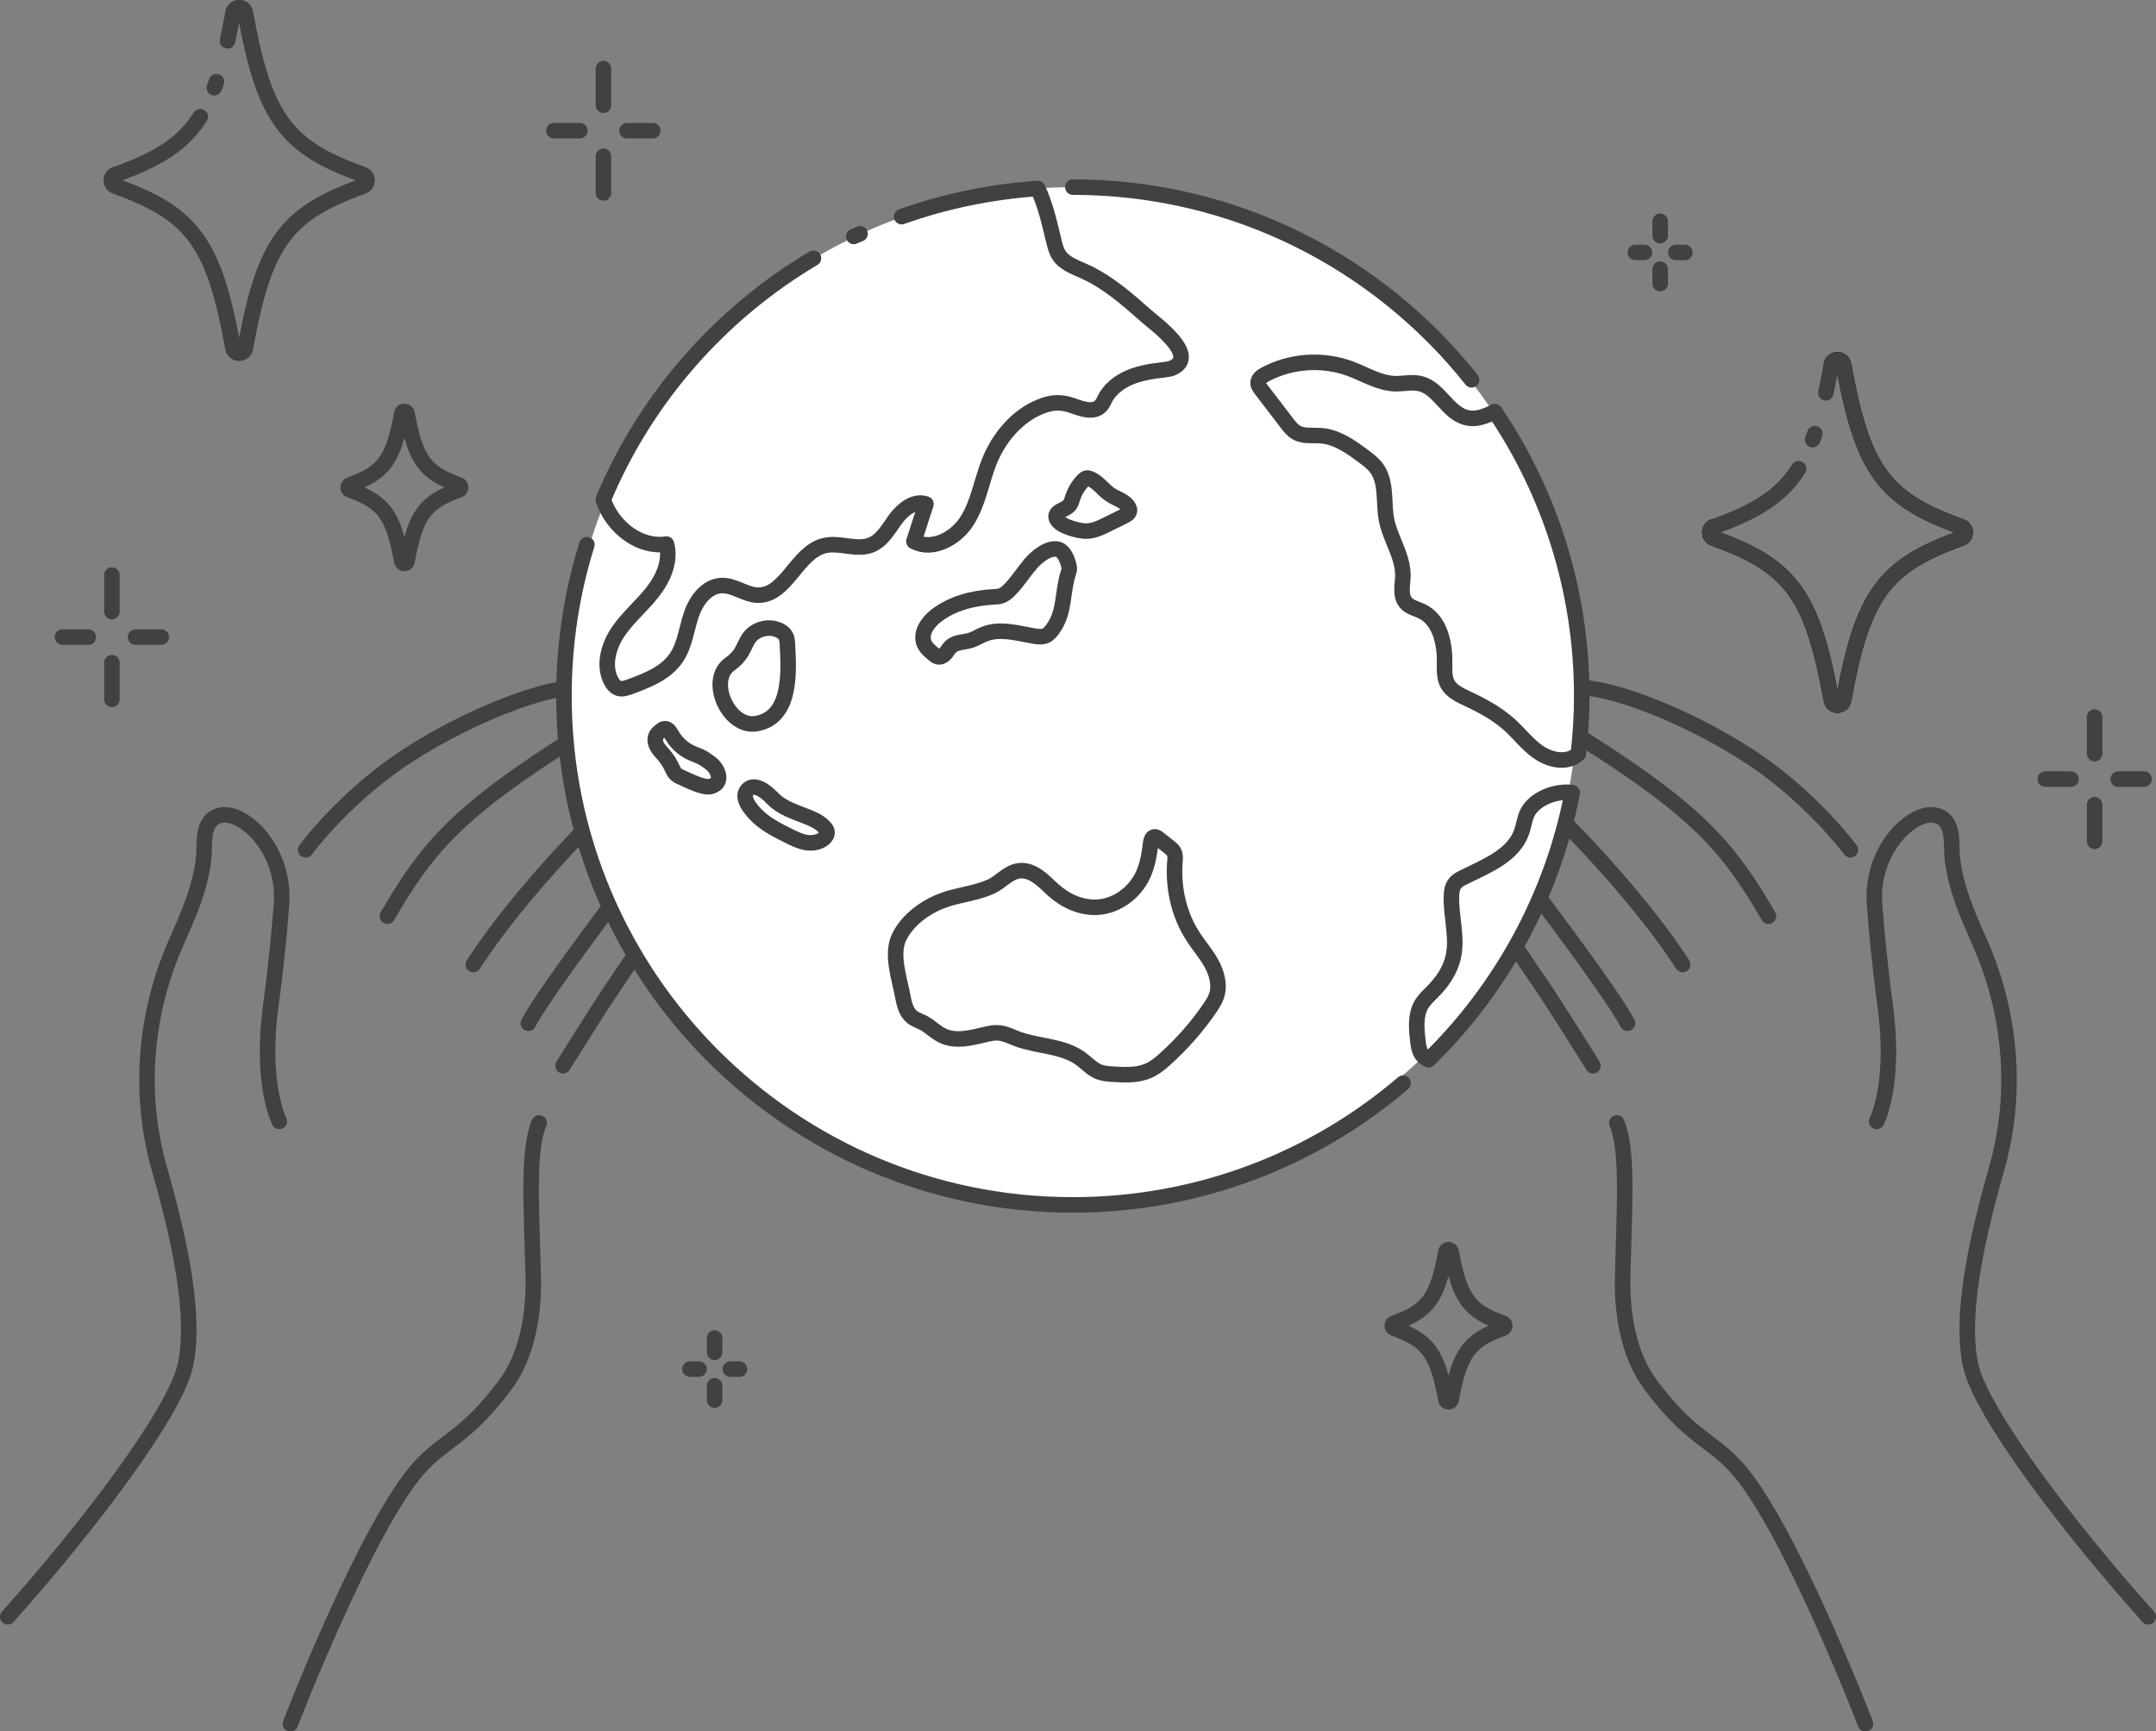 <?xml version="1.0" encoding="UTF-8"?><svg id="_レイヤー_2" xmlns="http://www.w3.org/2000/svg" viewBox="0 0 186.11 149.44"><rect x="0" y="0" width="186.11" height="149.44" fill="#808080" stroke="none"/><defs><style>.cls-1{stroke-miterlimit:10;}.cls-1,.cls-2,.cls-3{fill:none;stroke-width:1.34px;}.cls-1,.cls-3{stroke:#414141;}.cls-4{fill:#fff;}.cls-2{stroke:#000;}.cls-2,.cls-3{stroke-linecap:round;stroke-linejoin:round;}</style></defs><g id="_レイヤー_6"><path class="cls-3" d="M137.51,91.99s-2.96-4.76-4.57-7.14c-1.61-2.38-3.47-4.84-3.45-6.62.03-1.78,1.44-2.79,1.65-2.86.21-.06-2.98-3.55-3.93-5.79-1.13-2.67.83-3.92,1.76-3.88.45-.05-1.82-2.32-.27-4,1.55-1.68,4.92.12,4.92.12,0,0-.48-1.4,1.57-2.3,2.05-.9,9.65,1.74,15.81,5.75,3.81,2.48,7,5.82,8.73,8.08"/><path class="cls-3" d="M161.03,148.78s-6.62-17.19-11.19-22.18c-2.15-2.35-4-2.56-7.37-7.09-1.91-2.56-2.48-6.2-2.4-9.33.16-6.35.48-10.92-.51-13.26"/><path class="cls-3" d="M162,96.79s1.65-3.18.74-9.93c-.51-3.8-.79-6.89-.93-8.87-.16-2.28.63-4.6,2.23-6.25.79-.82,2.3-1.85,3.48-1.21,1.2.65.88,2.45,1.01,3.56.29,2.61,1.36,4.97,2.41,7.35,2.17,4.91,2.96,10.43,2.2,15.75-.18,1.24-.44,2.46-.78,3.66-1.96,6.87-3.11,12.9-2.26,16.96.86,4.06,8.4,13.99,15.34,21.74"/><path class="cls-3" d="M136.49,63.68c10.24,6.45,12.77,9.57,16.17,15.4"/><path class="cls-3" d="M131.05,67.07s9.09,8.29,14.2,16.18"/><path class="cls-3" d="M130.82,74.79s8.18,10.66,9.67,13.53"/><path class="cls-3" d="M48.6,91.99s2.96-4.76,4.57-7.14c1.61-2.38,3.47-4.84,3.45-6.62-.03-1.78-1.44-2.79-1.65-2.86-.21-.06,2.98-3.55,3.93-5.79,1.13-2.67-.83-3.92-1.76-3.88-.45-.05,1.82-2.32.27-4-1.55-1.68-4.92.12-4.92.12,0,0,.48-1.4-1.57-2.3-2.05-.9-9.65,1.74-15.81,5.75-3.81,2.48-7,5.82-8.73,8.08"/><path class="cls-3" d="M25.07,148.78s6.62-17.19,11.19-22.18c2.15-2.35,4-2.56,7.37-7.09,1.91-2.56,2.48-6.2,2.4-9.33-.16-6.35-.48-10.92.51-13.26"/><path class="cls-3" d="M24.11,96.79s-1.65-3.18-.74-9.93c.51-3.8.79-6.89.93-8.87.16-2.28-.63-4.6-2.23-6.25-.79-.82-2.3-1.85-3.48-1.21-1.2.65-.88,2.45-1.01,3.56-.29,2.61-1.36,4.97-2.41,7.35-2.17,4.91-2.96,10.43-2.2,15.75.18,1.24.44,2.46.78,3.66,1.96,6.87,3.11,12.9,2.26,16.96-.86,4.06-8.4,13.99-15.34,21.74"/><path class="cls-3" d="M49.61,63.68c-10.24,6.45-12.77,9.57-16.17,15.4"/><path class="cls-3" d="M55.06,67.07s-9.09,8.29-14.2,16.18"/><path class="cls-3" d="M55.28,74.79s-8.18,10.66-9.67,13.53"/><circle class="cls-4" cx="92.61" cy="59.78" r="43.62"/><path class="cls-3" d="M121.12,93.49c-7.67,6.56-17.63,10.51-28.52,10.51-24.26,0-43.92-19.67-43.92-43.92,0-4.55.69-8.94,1.98-13.07"/><path class="cls-3" d="M92.61,16.15c13.94,0,26.37,6.5,34.42,16.63"/><path class="cls-3" d="M70.22,22.29c-8.07,4.79-14.48,12.08-18.14,20.82.04.12.07.24.12.36.85,2.13,3.07,3.84,5.33,3.49.4,1.45-.28,2.98-1.21,4.16-.93,1.18-2.1,2.15-2.95,3.39-.84,1.24-1.31,2.9-.63,4.24.15.3.38.58.7.67.3.08.61-.03.9-.13,1.53-.56,3.16-1.19,4.06-2.55.72-1.08.86-2.44,1.27-3.67.41-1.23,1.34-2.5,2.64-2.53,1.07-.03,2.01.79,3.09.83,2.47.07,3.37-3.71,5.78-4.28,1.31-.31,2.75.45,4.01-.05.97-.39,1.51-1.4,2.12-2.24.62-.84,1.63-1.64,2.62-1.3-.35,1.08-.69,2.15-1.04,3.23,1.59.86,3.63-.25,4.59-1.78.97-1.53,1.24-3.39,1.9-5.07.81-2.05,2.37-3.96,4.45-4.79,1.06-.42,1.79-.42,2.81-.06.95.34,2.14.75,2.66-.44.41-.94,1.28-1.62,2.23-2.02.95-.4,1.98-.54,3-.66.24-.03.48-.06.7-.16,2.29-1.05-1.53-3.82-2.23-4.43-1.67-1.48-3.38-2.99-5.42-3.91-.8-.36-1.71-.67-2.18-1.41-.24-.38-.34-.83-.45-1.27-.33-1.37-.71-3.08-1.37-4.46-4.1.28-8.04,1.11-11.75,2.43"/><path class="cls-3" d="M74.24,20.18s-.5.22-.54.23"/><path class="cls-3" d="M129.03,35.53c-.79.39-1.6.74-2.47.51-1.61-.42-2.33-2.52-3.94-2.92-.71-.18-1.45.01-2.18,0-1.39-.04-2.62-.83-3.92-1.31-2.35-.86-5.07-.68-7.29.5-.32.17-.67.43-.63.79.02.18.13.33.24.48.74.96,1.47,1.93,2.21,2.89.25.33.51.66.87.87.63.35,1.41.21,2.14.27,1.35.11,2.52.94,3.61,1.75.42.31.85.63,1.16,1.05.9,1.23.57,2.93.85,4.42.32,1.67,1.45,3.18,1.42,4.88-.02.79-.26,1.7.26,2.31.35.41.92.52,1.4.75,1.51.75,1.96,2.69,1.94,4.38,0,.65-.05,1.35.27,1.91.35.61,1.04.93,1.67,1.23,1.32.62,2.61,1.31,3.69,2.29.82.75,1.5,1.65,2.41,2.3.9.64,2.15.99,3.13.46.14-.08.26-.18.38-.28.18-1.63.29-3.29.29-4.97,0-9.09-2.76-17.54-7.5-24.55Z"/><path class="cls-3" d="M131.84,70.18c-.24.5-.3,1.07-.48,1.6-.71,2.07-3.05,2.97-5.01,3.94-.28.14-.57.29-.76.54-.24.31-.29.72-.3,1.11-.05,1.78.56,3.58.14,5.31-.26,1.08-.91,2.04-1.68,2.83-.37.38-.77.73-1.04,1.18-.54.91-.44,2.06-.32,3.11.05.48.12,1,.46,1.36.13.14.3.23.47.31,6.25-6.12,10.68-14.1,12.4-23.05-1.43-.21-3.29.53-3.89,1.77Z"/><path class="cls-3" d="M63.02,57.31c.41-.28.77-.65,1.02-1.09.23-.39.38-.84.65-1.2.59-.78,1.78-1.04,2.64-.58.19.1.37.24.48.43.13.22.14.48.16.74.12,2.3.39,6.33-2.69,6.85-2.42.41-4.26-3.8-2.25-5.15Z"/><path class="cls-3" d="M58.87,67.12c-.22-.09-.45-.2-.6-.38-.12-.14-.19-.32-.27-.49-.17-.37-.4-.72-.66-1.04-.21-.25-.46-.49-.62-.78-.16-.29-.23-.66-.07-.95.09-.17.24-.29.39-.41.09-.08.19-.15.31-.17.3-.05.5.29.65.55.37.65.95,1.19,1.63,1.51.31.15.65.25.95.41.28.15.54.34.79.53.6.47,1.12,1.64.03,1.97-.66.2-1.94-.5-2.53-.75Z"/><path class="cls-3" d="M66.64,68.85c.76.85,1.92,1.21,2.99,1.63.56.22,1.12.47,1.53.91.11.12.21.25.23.41.03.24-.13.47-.33.62-.43.32-1,.39-1.53.29-.53-.1-1.01-.34-1.49-.58-.8-.4-1.61-.81-2.3-1.37-.51-.41-1.82-1.69-1.3-2.47.58-.88,1.76.08,2.2.58Z"/><path class="cls-3" d="M81.83,77.57c1.21-.36,2.66-.54,3.78-1.08.8-.39,1.42-1.18,2.3-1.32.99-.16,1.88.56,2.59,1.26,1.06,1.05,2.29,1.8,3.82,1.88,1.84.09,3.62-1.16,4.37-2.84.38-.85.53-1.78.64-2.71.03-.23.11-.51.33-.53.13-.01.24.07.34.15.32.25.63.5.95.75.15.12.29.23.38.4.14.26.12.58.09.87-.17,2.22.33,4.51,1.53,6.38.52.82,1.18,1.56,1.64,2.41.47.85.73,1.88.41,2.8-.13.37-.35.7-.57,1.03-1.09,1.59-2.37,3.05-3.8,4.34-.45.41-.93.81-1.5,1.06-.93.41-1.98.36-2.99.3-.43-.02-.86-.05-1.26-.2-.62-.24-1.08-.77-1.62-1.16-1.56-1.12-3.67-1.02-5.47-1.7-.53-.2-1.04-.47-1.61-.51-.38-.03-.75.05-1.12.14-1.23.29-2.56.65-3.7.1-.6-.29-1.06-.79-1.64-1.1-.33-.17-.7-.28-.99-.52-.53-.42-.68-1.15-.81-1.81-.28-1.53-1.03-3.61-.29-5.11.79-1.59,2.52-2.76,4.16-3.26Z"/><path class="cls-3" d="M92.32,43.61c.15-.2.21-.44.29-.68.19-.57.52-1.09.94-1.51.06-.06.13-.12.21-.15.09-.03.19,0,.28.03.75.27,1.2,1.02,1.87,1.44.52.33,1.21.5,1.51,1.04.05.09.09.2.08.3-.02.23-.26.37-.47.47l-1.44.71c-.58.29-1.19.58-1.85.58-.63,0-2.14-.39-2.49-.98-.42-.73.72-.8,1.06-1.26Z"/><path class="cls-3" d="M88.9,48.76c-.64.73-1.14,1.58-1.85,2.25-.18.17-.38.33-.61.41-.22.08-.46.09-.7.1-1.77.1-3.57.56-4.96,1.65-.71.56-1.34,1.47-1.02,2.32.16.43.54.74.9,1.03.08.06.16.13.26.16.24.08.51-.07.68-.26.17-.19.29-.43.48-.61.44-.41,1.12-.36,1.7-.54.42-.13.79-.38,1.2-.54,1.36-.54,2.89-.06,4.33.18.32.05.66.09.95-.04.27-.12.47-.37.64-.61,1.06-1.47.76-3.1,1.33-4.83.04-.13.09-.28.07-.42-.11-.66-.47-1.56-1.09-1.62-.87-.09-1.79.75-2.32,1.35Z"/><path class="cls-1" d="M39.61,42.29c-2.92,1.05-3.74,2.13-4.47,6.15-.05.26-.41.26-.46,0-.73-4.02-1.55-5.1-4.47-6.15-.21-.07-.21-.37,0-.44,2.92-1.05,3.74-2.13,4.47-6.15.05-.26.41-.26.46,0,.73,4.02,1.55,5.1,4.47,6.15.21.07.21.37,0,.44Z"/><path class="cls-1" d="M129.74,114.65c-2.92,1.05-3.74,2.13-4.47,6.15-.05.26-.41.26-.46,0-.73-4.02-1.55-5.1-4.47-6.15-.21-.07-.21-.37,0-.44,2.92-1.05,3.74-2.13,4.47-6.15.05-.26.41-.26.46,0,.73,4.02,1.55,5.1,4.47,6.15.21.07.21.37,0,.44Z"/><path class="cls-3" d="M20.12,1.1c.11-.58.94-.58,1.05,0,1.65,9.13,3.51,11.59,10.15,13.97.47.17.47.83,0,1-6.63,2.38-8.5,4.83-10.15,13.97-.11.58-.94.58-1.05,0-1.65-9.13-3.51-11.59-10.15-13.97-.47-.17-.47-.83,0-1"/><path class="cls-3" d="M19.64,3.52c.16-.75.32-1.56.48-2.42.11-.58.94-.58,1.05,0,1.65,9.13,3.51,11.59,10.15,13.97.47.17.47.83,0,1-6.63,2.38-8.5,4.83-10.15,13.97-.11.58-.94.58-1.05,0-1.65-9.13-3.51-11.59-10.15-13.97-.47-.17-.47-.83,0-1,3.6-1.29,5.8-2.6,7.32-5"/><path class="cls-3" d="M18.5,7.57c.03-.08.06-.15.09-.23.03-.09.07-.19.1-.29"/><path class="cls-2" d="M158.09,31.49c.11-.58.94-.58,1.05,0,1.65,9.13,3.51,11.59,10.15,13.97.47.17.47.83,0,1-6.63,2.38-8.5,4.83-10.15,13.97-.11.58-.94.58-1.05,0-1.65-9.13-3.51-11.59-10.15-13.97-.47-.17-.47-.83,0-1"/><path class="cls-3" d="M157.61,33.91c.16-.75.32-1.56.48-2.42.11-.58.94-.58,1.05,0,1.65,9.13,3.51,11.59,10.15,13.97.47.17.47.83,0,1-6.63,2.38-8.5,4.83-10.15,13.97-.11.58-.94.58-1.05,0-1.65-9.13-3.51-11.59-10.15-13.97-.47-.17-.47-.83,0-1,3.6-1.29,5.8-2.6,7.32-5"/><path class="cls-3" d="M156.47,37.95c.03-.08.06-.15.09-.23.03-.09.07-.19.1-.29"/><line class="cls-3" x1="9.66" y1="49.63" x2="9.66" y2="52.79"/><line class="cls-3" x1="9.66" y1="57.2" x2="9.66" y2="60.36"/><line class="cls-3" x1="13.92" y1="54.99" x2="11.7" y2="54.99"/><line class="cls-3" x1="7.62" y1="54.99" x2="5.39" y2="54.99"/><line class="cls-3" x1="52.09" y1="5.92" x2="52.09" y2="9.08"/><line class="cls-3" x1="52.09" y1="13.49" x2="52.09" y2="16.65"/><line class="cls-3" x1="56.35" y1="11.28" x2="54.12" y2="11.28"/><line class="cls-3" x1="50.05" y1="11.28" x2="47.82" y2="11.28"/><line class="cls-3" x1="180.81" y1="61.89" x2="180.81" y2="65.05"/><line class="cls-3" x1="180.81" y1="69.46" x2="180.81" y2="72.62"/><line class="cls-3" x1="185.08" y1="67.25" x2="182.85" y2="67.25"/><line class="cls-3" x1="178.77" y1="67.25" x2="176.55" y2="67.25"/><line class="cls-3" x1="143.31" y1="19.1" x2="143.31" y2="20.34"/><line class="cls-3" x1="143.31" y1="23.23" x2="143.31" y2="24.47"/><line class="cls-3" x1="145.44" y1="21.79" x2="144.66" y2="21.79"/><line class="cls-3" x1="141.95" y1="21.79" x2="141.17" y2="21.79"/><line class="cls-3" x1="61.69" y1="115.49" x2="61.69" y2="116.73"/><line class="cls-3" x1="61.69" y1="119.61" x2="61.69" y2="120.85"/><line class="cls-3" x1="63.83" y1="118.17" x2="63.05" y2="118.17"/><line class="cls-3" x1="60.34" y1="118.17" x2="59.56" y2="118.17"/></g></svg>